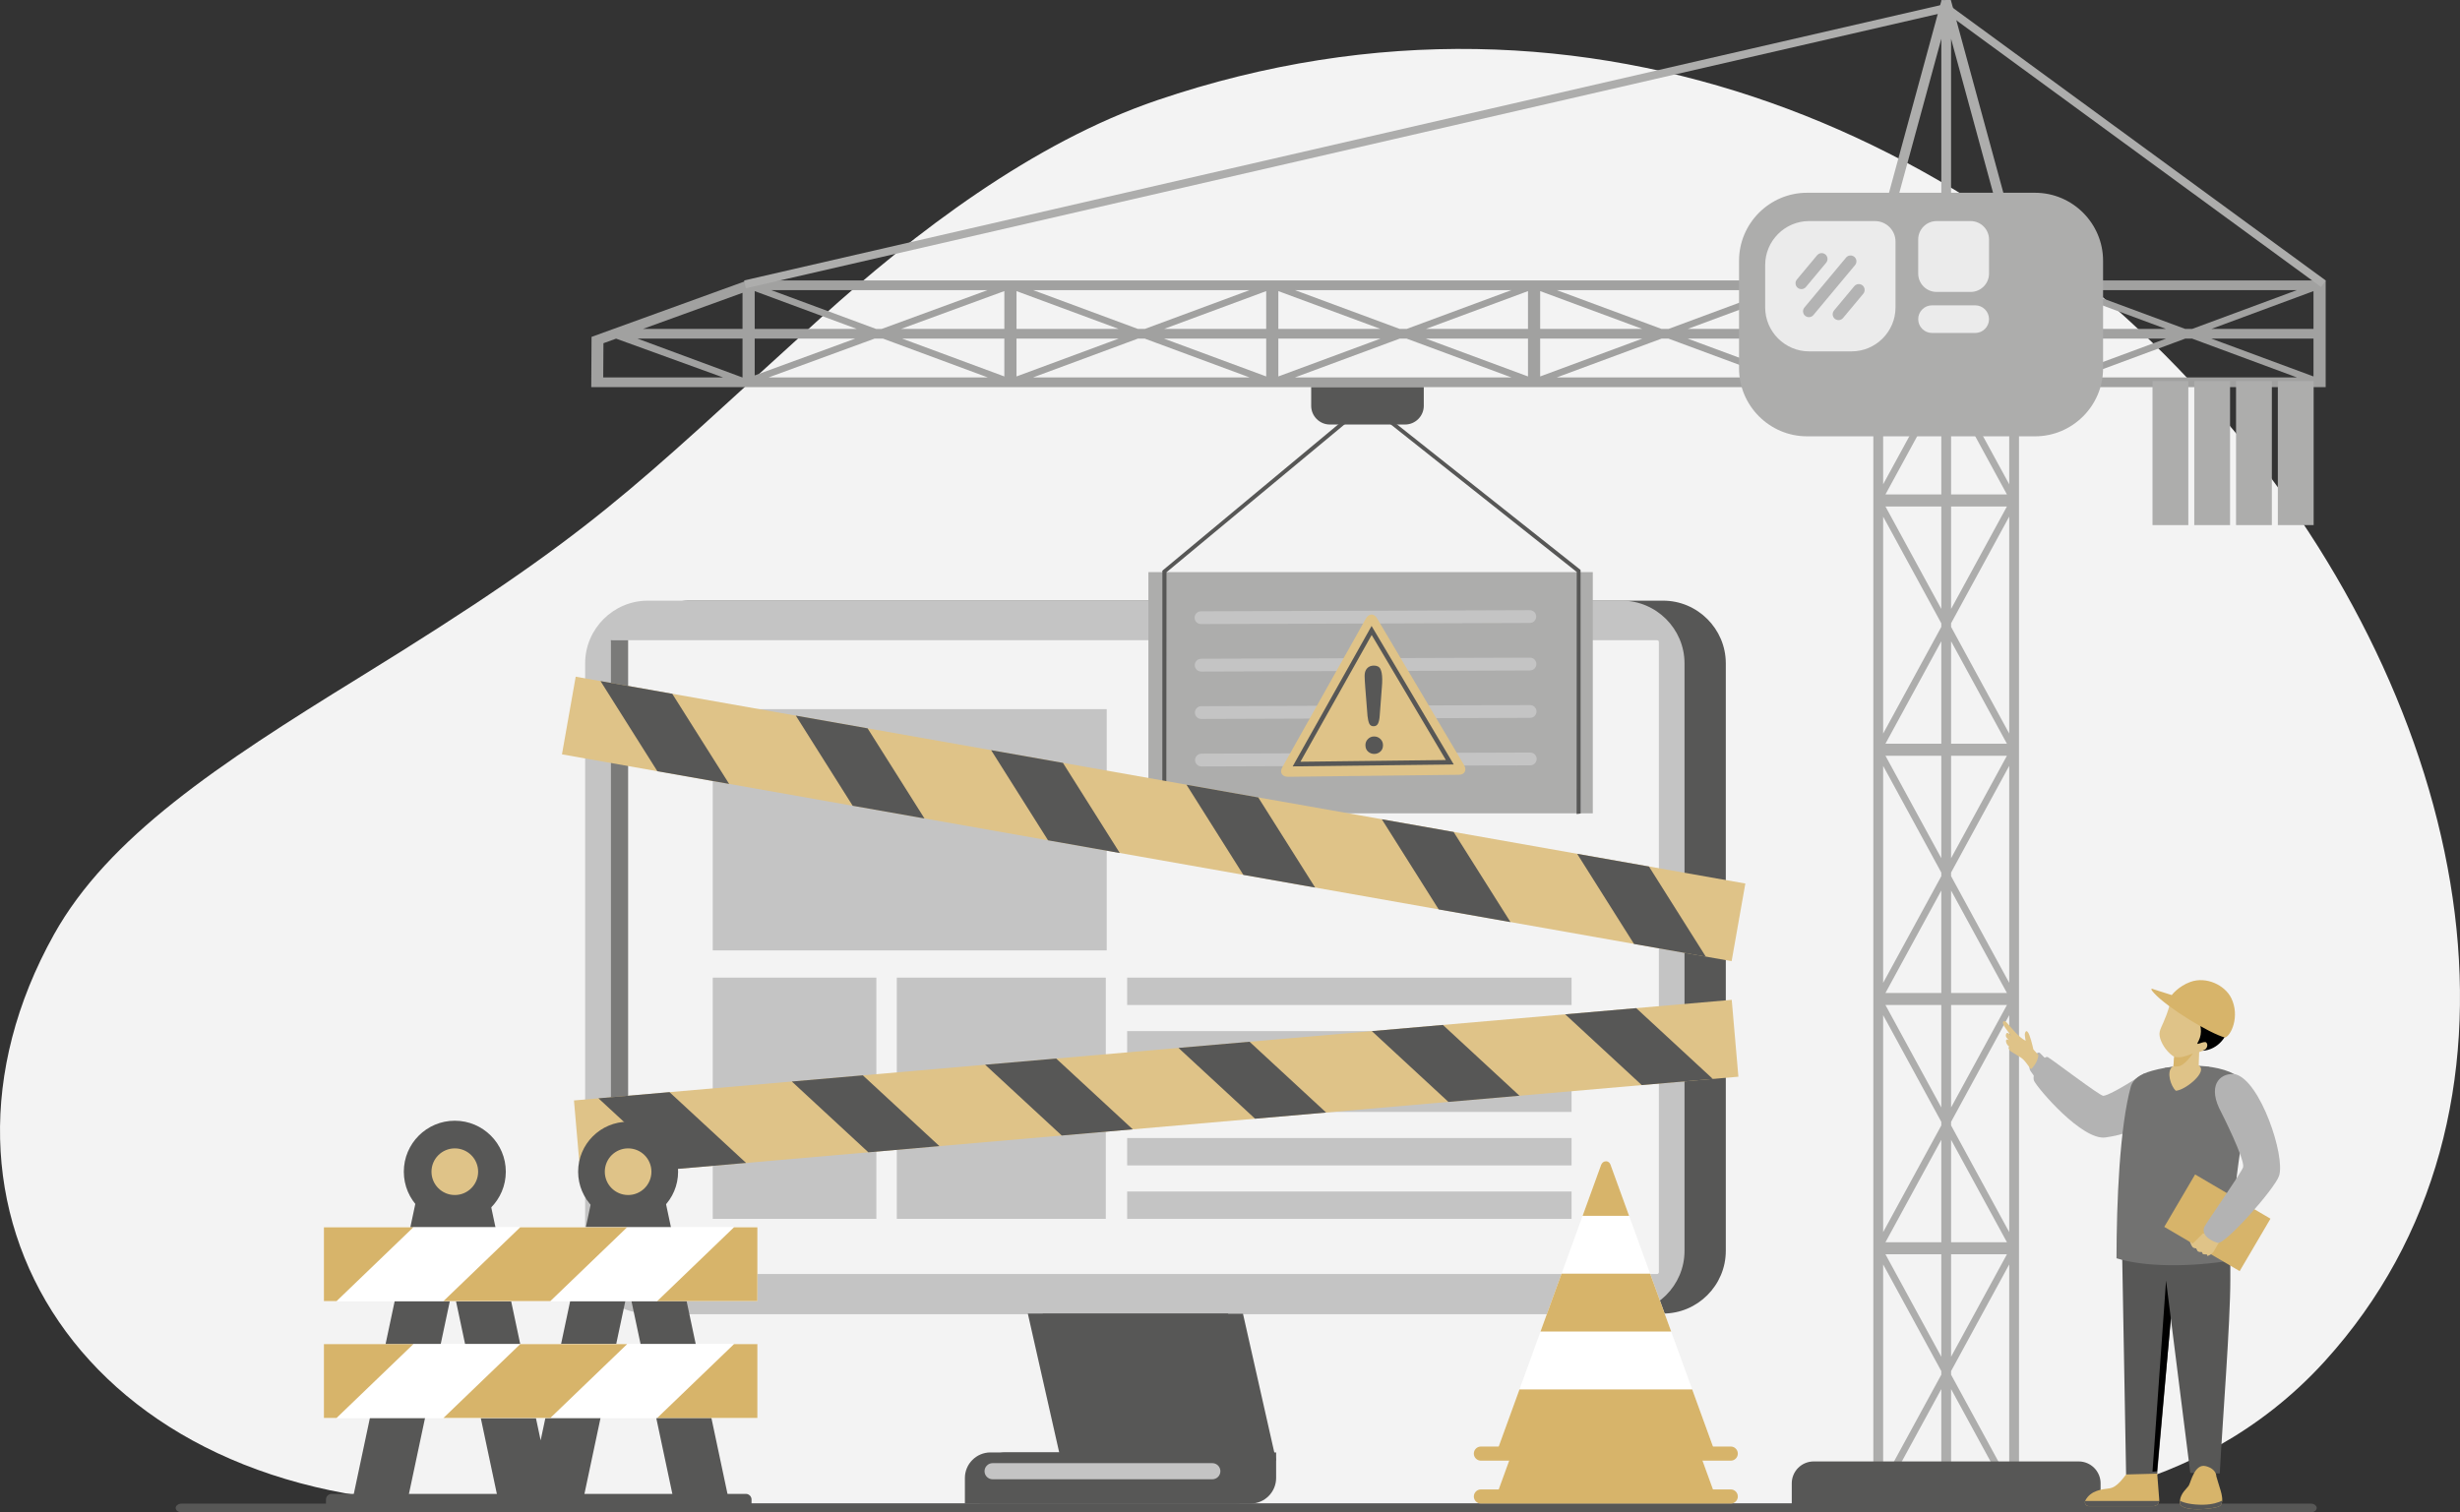 <svg xmlns="http://www.w3.org/2000/svg" id="Layer_1" viewBox="0 0 1306.83 803.62"><rect x="0" y="0" width="1306.83" height="803.62" fill="#333333" stroke="none"/><defs><style>.cls-1{fill:#b3b3b3;}.cls-1,.cls-2,.cls-3,.cls-4,.cls-5,.cls-6,.cls-7,.cls-8,.cls-9,.cls-10,.cls-11,.cls-12,.cls-13,.cls-14,.cls-15,.cls-16,.cls-17,.cls-18{stroke-width:0px;}.cls-1,.cls-2,.cls-3,.cls-4,.cls-9,.cls-11,.cls-12,.cls-13,.cls-15,.cls-16,.cls-18{fill-rule:evenodd;}.cls-2,.cls-14{fill:#fff;}.cls-3,.cls-17{fill:#dfc388;}.cls-4,.cls-6{fill:#575756;}.cls-5,.cls-16{fill:#c4c4c4;}.cls-7{fill:#7a7a79;}.cls-8{fill:#a1a1a0;}.cls-9,.cls-10{fill:#adadac;}.cls-11{fill:#d7b46a;}.cls-12{fill:#000;}.cls-13{fill:#f3f3f3;}.cls-15{fill:#727271;}.cls-18{fill:#ebebeb;}</style></defs><path class="cls-13" d="M614.83,53.22c-66.2,22.49-129.12,70.65-178.69,115.55-103.21,93.5-118.62,113.15-245.95,191.65-74.21,45.75-132.72,84.44-161.55,136.19-80.98,145.36,15.48,302.37,217.59,302.37h821.63s96.65,1.99,167.17-75.7C1474.07,459.95,1077.6-104.02,614.83,53.22"></path><path class="cls-4" d="M96.51,798.98h1131.01c1.75,0,3.19,1.05,3.19,2.33s-1.43,2.32-3.19,2.32H96.51c-1.76,0-3.19-1.04-3.19-2.32s1.44-2.33,3.19-2.33"></path><polygon class="cls-4" points="553.91 697.99 660.29 697.99 677.91 776.04 571.54 776.04 553.91 697.99"></polygon><path class="cls-4" d="M366.09,319.17h517.38c18.34,0,33.33,14.99,33.33,33.32v312.18c0,18.34-15,33.32-33.33,33.32H366.09c-18.33,0-33.32-14.99-33.32-33.32v-312.18c0-18.33,15-33.32,33.32-33.32"></path><path class="cls-16" d="M344.17,319.17h517.38c18.32,0,33.32,14.99,33.32,33.32v312.18c0,18.34-15,33.32-33.32,33.32H344.17c-18.33,0-33.32-14.99-33.32-33.32v-312.18c0-18.33,14.99-33.32,33.32-33.32"></path><path class="cls-13" d="M324.66,676.55h0s0-.01,0-.01c-.07-.11-.12-.24-.14-.37v-.08h0v-.06s0-334.88,0-334.88c0-.05,0-.09.01-.14h0c.07-.46.46-.81.94-.81h554.84c.51,0,.94.42.94.95v334.88c0,.19-.06.37-.15.51h0c-.17.26-.46.43-.79.43H325.45c-.33,0-.62-.17-.79-.42"></path><polygon class="cls-4" points="546.01 697.99 652.38 697.99 670.01 776.04 563.64 776.04 546.01 697.99"></polygon><rect class="cls-7" x="324.5" y="340.19" width="9.18" height="336.78"></rect><path class="cls-4" d="M534.08,771.78h143.84v13.59c0,7.48-6.12,13.6-13.59,13.6h-143.84v-13.6c0-7.48,6.12-13.59,13.6-13.59"></path><path class="cls-4" d="M526.17,771.78h143.84v13.59c0,7.48-6.11,13.6-13.59,13.6h-143.84v-13.6c0-7.48,6.11-13.59,13.59-13.59"></path><rect class="cls-5" x="378.64" y="376.83" width="209.29" height="128.18"></rect><rect class="cls-5" x="378.64" y="519.49" width="86.9" height="128.18"></rect><rect class="cls-5" x="598.79" y="519.49" width="236.08" height="14.55"></rect><rect class="cls-5" x="598.79" y="547.9" width="236.08" height="14.55"></rect><rect class="cls-5" x="598.79" y="576.31" width="236.08" height="14.54"></rect><rect class="cls-5" x="598.79" y="604.72" width="236.08" height="14.55"></rect><rect class="cls-5" x="598.79" y="633.13" width="236.08" height="14.55"></rect><path class="cls-2" d="M855.54,641.63l54.7,150.53h-114.33l54.63-150.32c.38-1.04,1.1-1.65,1.97-1.91,1-.3,2.47.16,3.03,1.7"></path><path class="cls-11" d="M840.71,668.86h24.72l-9.89-27.23c-.56-1.55-2.03-2-3.03-1.7-.87.27-1.59.87-1.97,1.91l-9.82,27.03Z"></path><polygon class="cls-11" points="818.36 730.35 887.79 730.35 876.61 699.61 829.53 699.61 818.36 730.35"></polygon><polygon class="cls-11" points="795.9 792.15 910.24 792.15 898.95 761.1 807.19 761.1 795.9 792.15"></polygon><path class="cls-11" d="M786.7,798.96h132.73c2.07,0,3.76-1.7,3.76-3.76s-1.69-3.76-3.76-3.76h-132.73c-2.07,0-3.75,1.7-3.75,3.76s1.69,3.76,3.75,3.76"></path><path class="cls-2" d="M855.54,618.83l54.7,150.53h-114.33l54.63-150.32c.38-1.04,1.1-1.65,1.97-1.91,1-.3,2.47.16,3.03,1.7"></path><path class="cls-11" d="M840.71,646.07h24.72l-9.89-27.23c-.56-1.55-2.03-2-3.03-1.7-.87.26-1.59.87-1.97,1.91l-9.82,27.03Z"></path><polygon class="cls-11" points="818.36 707.55 887.79 707.55 876.61 676.81 829.53 676.81 818.36 707.55"></polygon><polygon class="cls-11" points="795.9 769.36 910.24 769.36 898.95 738.3 807.19 738.3 795.9 769.36"></polygon><path class="cls-11" d="M786.7,776.16h132.73c2.07,0,3.76-1.69,3.76-3.75s-1.69-3.76-3.76-3.76h-132.73c-2.07,0-3.75,1.7-3.75,3.76s1.69,3.75,3.75,3.75"></path><rect class="cls-5" x="476.41" y="519.49" width="111.03" height="128.18"></rect><polygon class="cls-3" points="304.91 584.75 919.95 531.29 923.49 572.13 308.46 625.59 304.91 584.75"></polygon><polygon class="cls-4" points="317.92 583.62 355.66 580.34 396.34 617.95 358.59 621.23 317.92 583.62"></polygon><polygon class="cls-4" points="420.64 574.69 458.37 571.41 499.05 609.02 461.3 612.3 420.64 574.69"></polygon><polygon class="cls-4" points="523.34 565.76 561.09 562.49 601.76 600.1 564.02 603.38 523.34 565.76"></polygon><polygon class="cls-4" points="626.05 556.84 663.8 553.56 704.48 591.17 666.73 594.45 626.05 556.84"></polygon><polygon class="cls-4" points="728.77 547.91 766.52 544.63 807.19 582.24 769.44 585.52 728.77 547.91"></polygon><polygon class="cls-4" points="831.48 538.98 869.22 535.7 909.9 573.31 872.16 576.59 831.48 538.98"></polygon><polygon class="cls-4" points="220.97 638.09 240.6 644.74 260.23 638.09 287.21 765.37 314.19 638.09 333.82 644.74 353.45 638.09 387.74 799.81 358.45 799.81 333.82 683.67 309.2 799.81 265.22 799.81 240.6 683.67 215.97 799.81 186.68 799.81 220.97 638.09"></polygon><path class="cls-4" d="M241.61,595.52c14.96,0,27.09,12.13,27.09,27.09s-12.13,27.09-27.09,27.09-27.09-12.13-27.09-27.09,12.13-27.09,27.09-27.09"></path><path class="cls-4" d="M333.68,596.06c14.66,0,26.55,11.89,26.55,26.55s-11.89,26.56-26.55,26.56-26.56-11.89-26.56-26.56,11.89-26.55,26.56-26.55"></path><rect class="cls-14" x="172.07" y="652.15" width="230.28" height="39.23"></rect><polygon class="cls-2" points="276.36 652.15 333.14 652.15 292.35 691.38 235.57 691.38 276.36 652.15"></polygon><polygon class="cls-2" points="333.14 652.15 389.92 652.15 349.13 691.38 292.35 691.38 333.14 652.15"></polygon><polygon class="cls-2" points="219.58 652.15 276.36 652.15 235.57 691.38 178.79 691.38 219.58 652.15"></polygon><polygon class="cls-11" points="349.13 691.38 402.35 691.38 402.35 652.15 389.92 652.15 349.13 691.38"></polygon><polygon class="cls-11" points="235.57 691.38 292.35 691.38 333.14 652.15 276.36 652.15 235.57 691.38"></polygon><polygon class="cls-11" points="178.79 691.38 219.58 652.15 172.07 652.15 172.07 691.38 178.79 691.38"></polygon><rect class="cls-14" x="172.07" y="714.24" width="230.28" height="39.23"></rect><polygon class="cls-2" points="276.36 714.24 333.14 714.24 292.35 753.47 235.57 753.47 276.36 714.24"></polygon><polygon class="cls-2" points="333.14 714.24 389.92 714.24 349.13 753.47 292.35 753.47 333.14 714.24"></polygon><polygon class="cls-2" points="219.58 714.24 276.36 714.24 235.57 753.47 178.79 753.47 219.58 714.24"></polygon><polygon class="cls-11" points="349.13 753.47 402.35 753.47 402.35 714.24 389.92 714.24 349.13 753.47"></polygon><polygon class="cls-11" points="235.57 753.47 292.35 753.47 333.14 714.24 276.36 714.24 235.57 753.47"></polygon><polygon class="cls-11" points="178.79 753.47 219.58 714.24 172.07 714.24 172.07 753.47 178.79 753.47"></polygon><path class="cls-3" d="M241.61,610.22c6.84,0,12.39,5.55,12.39,12.39s-5.55,12.39-12.39,12.39-12.39-5.55-12.39-12.39,5.55-12.39,12.39-12.39"></path><path class="cls-3" d="M333.68,610.22c6.84,0,12.38,5.55,12.38,12.39s-5.54,12.39-12.38,12.39-12.39-5.55-12.39-12.39,5.54-12.39,12.39-12.39"></path><path class="cls-4" d="M173.17,799.81h226.07v-3c0-1.65-1.35-3-3-3h-220.07c-1.65,0-3,1.35-3,3v3Z"></path><path class="cls-10" d="M1036.48,738.12v54.44h29.66l-29.66-54.44ZM1036.48,728.57v1.91l30.88,56.69v-115.28l-30.88,56.68ZM1036.48,666.5v54.44l29.66-54.44h-29.66ZM1036.48,605.66v54.43h29.66l-29.66-54.43ZM1036.48,596.12v1.91l30.88,56.69v-115.28l-30.88,56.68ZM1036.48,534.04v54.44l29.66-54.44h-29.66ZM1036.48,473.2v54.44h29.66l-29.66-54.44ZM1036.48,463.66v1.91l30.88,56.68v-115.28l-30.88,56.68ZM1036.48,401.58v54.44l29.66-54.44h-29.66ZM1036.48,340.75v54.44h29.66l-29.66-54.44ZM1036.48,331.2v1.91l30.88,56.68v-115.28l-30.88,56.68ZM1036.48,269.13v54.44l29.66-54.44h-29.66ZM1036.48,208.29v54.44h29.66l-29.66-54.44ZM1036.48,198.74v1.91l30.88,56.68v-115.28l-30.88,56.68ZM1036.48,136.67v54.44l29.66-54.44h-29.66ZM1031.28,191.11v-54.44h-29.67l29.67,54.44ZM1031.28,200.65v-1.91l-30.89-56.68v115.28l30.89-56.68ZM1031.28,262.73v-54.44l-29.67,54.44h29.67ZM1031.28,323.56v-54.44h-29.67l29.67,54.44ZM1031.28,333.11v-1.91l-30.89-56.68v115.28l30.89-56.68ZM1031.28,395.19v-54.44l-29.67,54.44h29.67ZM1031.28,456.02v-54.44h-29.67l29.67,54.44ZM1031.28,465.57v-1.91l-30.89-56.68v115.28l30.89-56.68ZM1031.28,527.64v-54.44l-29.67,54.44h29.67ZM1031.28,588.48v-54.44h-29.67l29.67,54.44ZM1031.28,598.03v-1.91l-30.89-56.68v115.28l30.89-56.69ZM1031.28,660.1v-54.43l-29.67,54.43h29.67ZM1031.28,720.94v-54.44h-29.67l29.67,54.44ZM1031.28,792.56v-54.44l-29.67,54.44h29.67ZM1031.28,117.48h-26.4l-3.5,12.79h29.89v-12.79ZM1062.87,117.48h-26.39v12.79h29.88l-3.5-12.79ZM1036.48,111.08h24.65l-23.12-84.82-1.54-5.67v90.48ZM1006.62,111.08h24.67V20.6l-24.67,90.48ZM997.79,111.08h3.35L1031.28.52V.03l5.06-.03,30.26,111.08h5.96v21.9l1,3.69h-1v662.29h-77.38V136.67h-1l1-3.69v-21.9h2.61ZM1000.39,787.17l30.89-56.69v-1.91l-30.89-56.68v115.28Z"></path><path class="cls-8" d="M327.3,179.94l-6.73,2.44-.12,18.16h63.64l-56.8-20.6ZM469.09,179.94h-4.51l-56.24,20.6h116.37l-55.62-20.6ZM533.54,179.94h-54.24l54.24,20.09v-20.09ZM594.25,179.94h-54.25v20.09l54.25-20.09ZM608.17,179.94h-3.71l-55.63,20.6h114.96l-55.63-20.6ZM672.64,179.94h-54.25l54.25,20.09v-20.09ZM733.35,179.94h-54.25v20.09l54.25-20.09ZM747.27,179.94h-3.71l-55.62,20.6h114.96l-55.63-20.6ZM811.72,179.94h-54.23l54.23,20.09v-20.09ZM872.44,179.94h-54.25v20.09l54.25-20.09ZM886.36,179.94h-3.71l-55.63,20.6h114.96l-55.62-20.6ZM950.82,179.94h-54.25l54.25,20.09v-20.09ZM1011.54,179.94h-54.25v20.09l54.25-20.09ZM1025.45,179.94h-3.71l-55.62,20.6h114.95l-55.63-20.6ZM1089.92,179.94h-54.25l54.25,20.09v-20.09ZM1150.62,179.94h-54.24v20.09l54.24-20.09ZM1164.55,179.94h-3.71l-55.63,20.6h114.96l-55.62-20.6ZM1229,179.94h-54.25l54.25,20.09v-20.09ZM1174.75,174.78h54.25v-20.09l-54.25,20.09ZM1160.84,174.78h3.71l55.62-20.61h-114.96l55.63,20.61ZM1096.39,174.78h54.24l-54.24-20.09v20.09ZM1035.67,174.78h54.25v-20.09l-54.25,20.09ZM1021.74,174.78h3.71l55.63-20.61h-114.95l55.62,20.61ZM957.29,174.78h54.25l-54.25-20.09v20.09ZM896.57,174.78h54.25v-20.09l-54.25,20.09ZM882.66,174.78h3.71l55.62-20.61h-114.96l55.63,20.61ZM818.19,174.78h54.25l-54.25-20.09v20.09ZM757.48,174.78h54.24v-20.09l-54.24,20.09ZM743.56,174.78h3.71l55.63-20.61h-114.96l55.63,20.61ZM679.1,174.78h54.25l-54.25-20.09v20.09ZM618.39,174.78h54.25v-20.09l-54.25,20.09ZM604.47,174.78h3.71l55.63-20.61h-114.96l55.63,20.61ZM540.01,174.78h54.25l-54.25-20.09v20.09ZM478.65,174.78h54.89v-20.11l-54.89,20.11ZM400.92,179.94v19.55l53.37-19.55h-53.37ZM400.92,154.69v20.09h54.25l-54.25-20.09ZM394.45,149.95l2.55-.92h838.47v56.67H314.09l.16-26.69,80.19-29.06ZM394.45,174.78v-19.18l-52.92,19.18h52.92ZM394.45,200.54v-20.6h-55.77l55.63,20.6h.14ZM409.75,154.18l55.63,20.61h2.98l56.24-20.61h-114.85Z"></path><path class="cls-9" d="M959.94,102.43h121.16c19.86,0,36.12,16.25,36.12,36.12v57.18c0,19.87-16.26,36.12-36.12,36.12h-121.16c-19.86,0-36.11-16.25-36.11-36.12v-57.18c0-19.87,16.25-36.12,36.11-36.12"></path><path class="cls-18" d="M961.06,117.48h35.02c5.99,0,10.88,4.9,10.88,10.89v35.01c0,12.83-10.5,23.33-23.33,23.33h-22.58c-12.83,0-23.33-10.5-23.33-23.33v-22.58c0-12.83,10.5-23.33,23.33-23.33"></path><path class="cls-18" d="M1028.76,117.48h18.13c5.37,0,9.75,4.39,9.75,9.76v18.12c0,5.37-4.38,9.76-9.75,9.76h-18.13c-5.37,0-9.75-4.39-9.75-9.76v-18.12c0-5.37,4.38-9.76,9.75-9.76"></path><path class="cls-18" d="M1026.34,162.25h22.97c4.03,0,7.33,3.3,7.33,7.34s-3.3,7.34-7.33,7.34h-22.97c-4.03,0-7.33-3.3-7.33-7.34s3.3-7.34,7.33-7.34"></path><polygon class="cls-10" points="1034.34 6.29 396.25 153.17 395.32 149.02 1033.41 2.14 1034.34 6.29"></polygon><path class="cls-4" d="M696.54,205.7h59.82v9.94c0,5.47-4.48,9.94-9.94,9.94h-39.95c-5.46,0-9.93-4.47-9.93-9.94v-9.94Z"></path><rect class="cls-10" x="610.07" y="304.01" width="236.08" height="128.18"></rect><path class="cls-16" d="M637.99,324.83l174.69-.59c1.86,0,3.41,1.52,3.41,3.38h0c0,1.87-1.52,3.4-3.38,3.41l-174.69.59c-1.88,0-3.41-1.52-3.41-3.39,0-1.87,1.51-3.4,3.38-3.41"></path><path class="cls-16" d="M638.07,350.04l174.69-.59c1.87,0,3.4,1.52,3.41,3.39.01,1.87-1.52,3.4-3.38,3.41l-174.69.59c-1.87,0-3.4-1.52-3.41-3.38h0c0-1.87,1.51-3.4,3.38-3.41"></path><path class="cls-16" d="M638.15,375.25l174.69-.59c1.87,0,3.4,1.52,3.41,3.38,0,1.87-1.51,3.4-3.38,3.41l-174.69.59c-1.87,0-3.4-1.52-3.41-3.38,0-1.87,1.51-3.4,3.38-3.41"></path><path class="cls-16" d="M638.25,400.47l174.68-.59c1.87,0,3.41,1.52,3.41,3.39s-1.52,3.4-3.38,3.41l-174.7.59c-1.86,0-3.4-1.52-3.41-3.38h0c0-1.87,1.52-3.4,3.39-3.41"></path><path class="cls-3" d="M731.48,328.49l23.17,39.07,23.08,38.92c1.56,2.62.54,5.18-2.75,5.22l-45.43.53-45.24.54c-3.04.03-4.76-2.13-3.14-4.99l22.25-39.61,22.16-39.45c1.5-2.66,4.22-3.05,5.9-.23"></path><path class="cls-6" d="M687.74,405.41l39.87-70.98,1.02-1.81,1.06,1.79,41.53,70.02,1.06,1.79-2.07.03-81.41.96-2.08.02,1.02-1.8ZM728.68,337.41l-37.85,67.36,77.26-.91-39.42-66.45Z"></path><path class="cls-4" d="M730.12,400.61c-1.27.02-2.36-.38-3.31-1.19-.95-.81-1.43-1.94-1.45-3.41-.02-1.28.41-2.38,1.31-3.29.88-.91,1.97-1.37,3.27-1.38,1.3-.01,2.41.42,3.34,1.3.93.89,1.4,1.98,1.41,3.26.02,1.45-.44,2.6-1.35,3.43-.93.84-2,1.26-3.23,1.28M726.45,380.24l-1.17-14.82c-.22-2.89-.34-4.97-.35-6.23-.02-1.71.41-3.05,1.29-4.03.89-.97,2.06-1.46,3.52-1.48,1.78-.02,2.97.58,3.57,1.8.62,1.22.93,3,.97,5.3.02,1.37-.05,2.75-.17,4.16l-1.16,15.29c-.12,1.82-.41,3.22-.88,4.2-.46.97-1.23,1.46-2.33,1.48-1.12.01-1.89-.44-2.33-1.38-.44-.94-.77-2.36-.98-4.29Z"></path><polygon class="cls-6" points="617.47 439.49 617.5 303.85 617.44 303.35 617.79 302.99 725.39 213.46 726.04 212.8 726.79 213.35 839.25 302.53 839.6 302.78 839.65 303.21 839.67 432.28 837.55 432.56 837.61 303.93 726.25 215.56 619.68 304.08 619.57 439.22 617.47 439.49"></polygon><rect class="cls-17" x="591.93" y="119.68" width="41.9" height="631" transform="translate(77.59 962.88) rotate(-79.97)"></rect><polygon class="cls-4" points="319.01 361.91 357.13 368.66 387.34 416.55 349.21 409.81 319.01 361.91"></polygon><polygon class="cls-4" points="422.77 380.27 460.9 387.02 491.11 434.91 452.97 428.16 422.77 380.27"></polygon><polygon class="cls-4" points="526.53 398.63 564.67 405.38 594.87 453.27 556.75 446.52 526.53 398.63"></polygon><polygon class="cls-4" points="630.31 416.99 668.43 423.74 698.65 471.63 660.51 464.88 630.31 416.99"></polygon><polygon class="cls-4" points="734.07 435.35 772.21 442.09 802.42 489.98 764.28 483.24 734.07 435.35"></polygon><polygon class="cls-4" points="837.84 453.7 875.98 460.45 906.18 508.34 868.04 501.59 837.84 453.7"></polygon><polygon class="cls-10" points="1035.1 2.47 1235.47 149.02 1233.03 152.51 1032.65 5.95 1035.1 2.47"></polygon><path class="cls-4" d="M963.47,776.57h140.8c6.39,0,11.63,5.23,11.63,11.62v11.62h-164.06v-11.62c0-6.39,5.23-11.62,11.63-11.62"></path><path class="cls-11" d="M1197.97,601.31c.42,2.67-1.54,6.62-3.65,8.21-.31-.56-3.27-5.88-3.27-5.88.44-2.82,2.16-5.09,3.85-5.86l3.07,3.53Z"></path><path class="cls-3" d="M1193.27,595.73c-.18-1.17-.99-5.81-1.76-6.63-.39-.42-.51-.24-.69,0-.17.21-.34.8-.31,1.21.06.86.07,1.63.17,2.1-2.4-1.48-4.59-4.78-6.3-7.05-.69-.92-1.86-.89-1.23.73.52,1.32,3.61,5.7,3.61,5.7l-4.78-3.04c-.83-.54-.89.58-.49,1.07.65.8,4.72,3.79,4.72,3.79l-4.58-.95s-.49.5.07.89c.55.39,4.91,2.11,4.91,2.11l-2.99-.09s-.32.62.42.91c.39.15,1.44.33,2.42.73.86.35,1.66.91,1.97,1.13.66.46,1.99,1.97,1.99,1.97.55,1.21,1.25,3.09,1.25,3.09.7-.51,2.69-2.62,3.04-5.18l-1.45-2.47Z"></path><path class="cls-11" d="M1200.28,601.88c.42,2.67-1.52,6.59-3.64,8.18-.31-.55-3.26-5.86-3.26-5.86.44-2.81,2.16-5.07,3.82-5.84l3.07,3.52Z"></path><path class="cls-11" d="M1109.68,800.33h34.21c1.62,0,2.95-1.21,3.14-2.75.03-.22.04-.44.03-.67l-1.4-17.97s-1.42-.65-3.41-1.13c-1.18-.28-2.18-1.14-2.55-2.3-.01-.08-.04-.17-.06-.27-.8-3.46-5.78-4.56-6.71-1.17-.11.43-.21.86-.3,1.27-.03.1-.06.21-.07.31-.16.72-.25,1.39-.32,1.98v.04c-.2,1.49-.18,2.44-.18,2.44-.45.58-.89,1.14-1.31,1.7-.21.28-.42.55-.63.83-.45.59-.89,1.15-1.32,1.7-.2.26-.39.51-.59.75-.47.59-.93,1.16-1.41,1.69-.21.24-.41.47-.63.69-1.76,1.85-3.54,3.12-5.65,3.42-3.71.5-9.77.92-12.69,6.36-.07.12-.11.22-.16.35-.42,1.31.55,2.75,2.02,2.75"></path><path class="cls-6" d="M1109.68,800.33h34.21c1.62,0,2.95-1.2,3.14-2.74h-39.37c-.42,1.31.55,2.74,2.02,2.74"></path><path class="cls-4" d="M1184.82,658.96v21.06c0,23.34-4.12,74.6-5.61,102.93l-15.66-.31-12.87-102.17-21.96,3.14-1.09-27.88c-.25-96.38,49.11-73.94,44.79-19.3-.48,6.01,14.7,15.92,12.39,22.52"></path><polygon class="cls-4" points="1127.32 664.63 1156.4 664.63 1145.97 783.06 1129.45 783.49 1127.32 664.63"></polygon><path class="cls-11" d="M1158.06,798.65c.3,5,17.98,3.28,20.82,1.78,1.09-.58,1.55-1.7,1.63-3.04.14-2.16-.66-4.91-1.37-7.07-1.14-3.52-.97-3.45-1.76-5.85,0,0,.21-3.91-5.6-5.4-5.79-1.5-7.92,8.24-8.91,10.11-.9,1.72-4.44,4.06-4.81,8.29-.03.38-.03.79-.01,1.2"></path><path class="cls-6" d="M1158.06,798.65c.3,5,17.98,3.28,20.82,1.78,1.09-.58,1.55-1.7,1.63-3.04-1.86.94-5.14,2.1-10.03,2.18-6,.09-10.33-.98-12.4-2.11-.03.38-.03.79-.01,1.2"></path><polygon class="cls-12" points="1150.68 680.47 1143.48 782 1145.89 781.82 1153.23 700.66 1150.68 680.47"></polygon><path class="cls-1" d="M1142.86,586.57c-5.37,11.79-8.88,15.54-24.26,17.83-12.47,1.86-36.22-26.19-38.01-30.02-1.79-3.83,5.03-13.83,7.23-12.68,2.2,1.16,27.79,20.72,29.54,20.59,1.78-.13,7.81-2.89,21.49-11.78,1.3-.83,7.78,10.36,4,16.06"></path><path class="cls-15" d="M1192.72,575.73c5.13,7.64-10.02,54.97-5.76,93.77-23.95,4.11-48.3,3.66-62.61-.89.04-29.35,1.62-69.68,7.71-91.6,1.42-3.55,4.26-6.09,11.25-8.05,17.05-4.78,42.4-3.69,49.42,6.77"></path><path class="cls-15" d="M1150.17,567.49c-9.4,4.79-11.74,45.17-14.29,101.54,8.06.74,14.72.89,24.05,0,.99-55.01,10.2-92.74,13.77-102.11-7.67-.5-14.15-.89-23.52.57"></path><path class="cls-3" d="M1148.17,553.45c1.47,3.46,4.31,6.67,6.85,8.11l-.42,4.86-.75.55c-2.97,2.78-.73,10,1.97,12.63,4.74-.22,15.32-8.71,13.16-12.43l-.96-1.23.24-6.89c.42,0,3.52-1.49,4.44-1.71.9-.21,2.34-1.84,2.55-3.65.2-1.81-2.64-1.41-2.64-1.41,3.71-4.42,7.81-7.95,3.12-12.47-4.71-4.52-16-7.74-16-7.74l-6.72-2.86c.72,2.44-1.58,9.12-3.69,13.96-1.87,4.34-3.1,5.65-1.16,10.3"></path><path class="cls-11" d="M1164.96,559.78s-4.36,6.42-7.6,6.81c-3.24.39-1.58.05-2.76-.17l.42-4.86c2.18.5,4.36.48,9.94-1.78"></path><polygon class="cls-11" points="1166.11 624.07 1206.14 647.58 1189.78 675.44 1149.73 651.93 1166.11 624.07"></polygon><path class="cls-3" d="M1170.3,655.42l-5.31,5.29-1.72-1.01s.94,2.47,1.52,3.03c.58.56,1.89.64,1.89.64,0,0,.65,1.4.8,1.51.14.12,1.23.63,1.76.37.55-.26.97,1.15.97,1.15,0,0,1.25.24,1.82.15.56-.09.58.86.58.86,0,0,2.42-.62,3.47-2.55,1.04-1.92,2.69-4.59,2.69-4.59,0,0-4.17-3.55-5.24-4.08-1.06-.53-3.23-.78-3.23-.78"></path><path class="cls-1" d="M1178.84,588.76c-6.05-13.16,1.42-19.05,8.71-17.9,13.19,3.36,26.62,43.54,23.16,53.97-2.45,7.06-28.67,36.66-32.61,35.6-.92-.25-9.02-2.89-7.19-8.26.56-1.69,20.2-29.51,20.72-32.02.89-4.18-10.82-27.62-12.78-31.38"></path><path class="cls-1" d="M1087.18,563.06c.58,3.62-2.79,9.46-5.36,10.49-.3-.51-2-2.72-3.13-4.42-2.44-3.64,3.31-11.27,5-9.57l3.48,3.5Z"></path><path class="cls-3" d="M1080.19,557.6c-.37-1.66-1.87-8.24-3.1-9.34-.62-.56-.78-.31-1.06.05-.24.31-.44,1.17-.38,1.75.16,1.22.24,2.33.44,2.99-3.72-1.94-7.26-6.49-9.98-9.61-1.11-1.27-2.85-1.13-1.79,1.13.86,1.85,4.28,5.99,4.28,5.99l-1.75-1.56c-1.3-.7-1.58,1.6-.96,2.27,1.01,1.1,1.27,1.48,1.27,1.48l-.62-.34c-1.58-.57-1,2.92,1.28,4-1.76-.59-.18,2.06.32,2.22.11.03,3.89,2.4,4.96,3.04,2.66,1.6,3.92,4.24,5.82,6.45,1.01-.78,3.58-3.77,3.96-7.45l-2.71-3.07Z"></path><path class="cls-12" d="M1158.71,526.37c-2.45,6.25-3.75,6.8,2.44,9.03,4.61,1.66,3.35,2.38,6.41,6.54,1.52,2.06,2.57,6.93.42,11.14-.63,1.24-1.44,2.13.79,1.28,1.03-.39,2.69-.92,3.23-.43,1.17,1.09.41,3.15-.63,3.76-.47.27-1.32.67-1.32.67,8.27-.5,14.26-8.04,14.4-16.11.23-12.52-.73-9.14-11.15-16.42-4.57-3.2-12.64-4.4-14.59.55"></path><path class="cls-11" d="M1181.95,551.33c3.2-.79,8.1-11.26,3.37-20.96-3.38-6.91-13.28-11.67-21.72-8.6-6.46,2.35-9.89,6.99-9.89,6.99l-9.63-3.07s-2.88-1.37.23,2.02c7.12,7.82,29.29,21.31,37.65,23.62"></path><rect class="cls-10" x="1143.48" y="202.51" width="19.02" height="76.51"></rect><rect class="cls-10" x="1165.66" y="202.51" width="19.02" height="76.51"></rect><rect class="cls-10" x="1187.86" y="202.51" width="19.02" height="76.51"></rect><rect class="cls-10" x="1210.06" y="202.51" width="19.02" height="76.51"></rect><path class="cls-16" d="M527.3,777.48h116.73c2.36,0,4.28,1.93,4.28,4.29s-1.93,4.28-4.28,4.28h-116.73c-2.36,0-4.28-1.93-4.28-4.28s1.93-4.29,4.28-4.29"></path><path class="cls-1" d="M969.72,135.22h0c1.31,1.1,1.49,3.08.39,4.39l-10.75,12.9c-1.1,1.32-3.09,1.5-4.4.4-1.31-1.1-1.49-3.08-.39-4.39l10.75-12.9c1.1-1.32,3.09-1.5,4.4-.4"></path><path class="cls-1" d="M985.08,136.47h0c1.32,1.1,1.49,3.08.39,4.39l-22.13,26.55c-1.1,1.32-3.07,1.5-4.38.4-1.32-1.1-1.51-3.08-.41-4.39l22.14-26.55c1.1-1.32,3.07-1.5,4.38-.4"></path><path class="cls-1" d="M989.45,151.68h0c1.31,1.1,1.49,3.08.39,4.39l-10.75,12.91c-1.1,1.32-3.09,1.5-4.4.4-1.31-1.1-1.49-3.08-.39-4.4l10.75-12.9c1.1-1.32,3.09-1.5,4.4-.4"></path></svg>